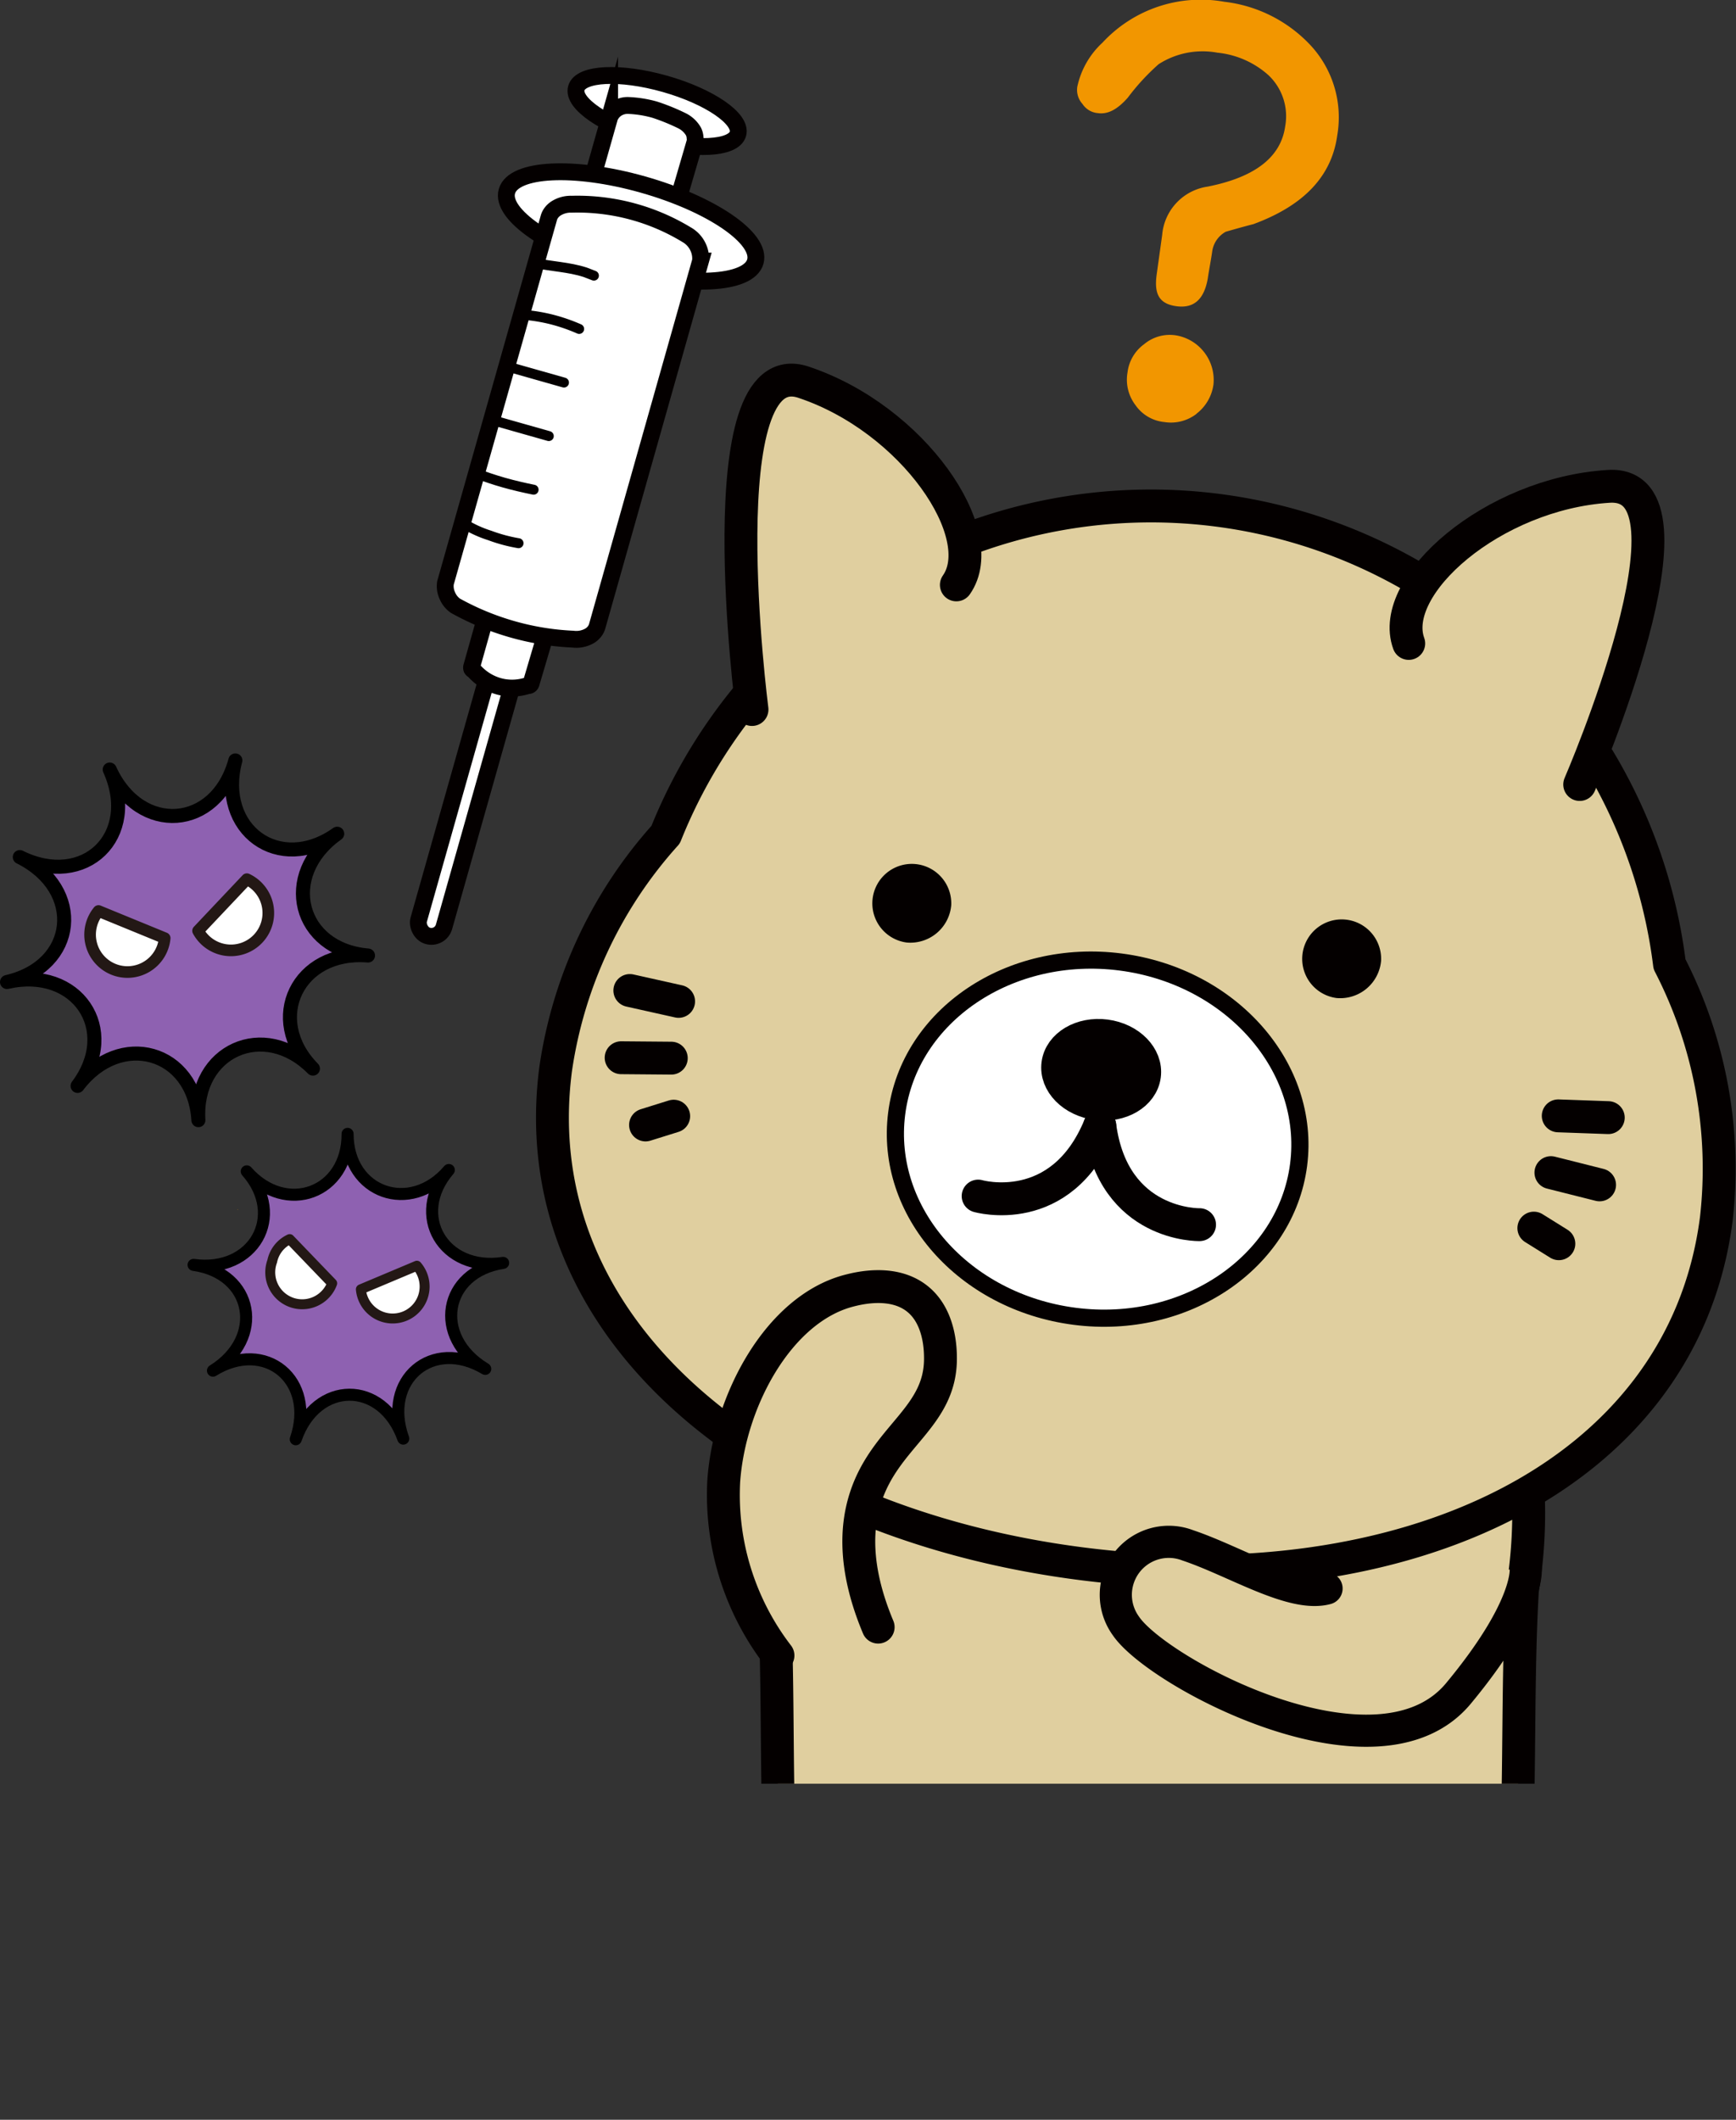 <svg xmlns="http://www.w3.org/2000/svg" xmlns:xlink="http://www.w3.org/1999/xlink" width="165.82" height="202.41" viewBox="0 0 165.82 202.41"><rect x="0" y="0" width="165.82" height="202.41" fill="#333333" stroke="none"/><defs><style>.cls-1,.cls-13,.cls-3,.cls-8,.cls-9{fill:none;}.cls-2{fill:#8e61b1;}.cls-3,.cls-9{stroke:#000;}.cls-10,.cls-11,.cls-13,.cls-15,.cls-17,.cls-3,.cls-4,.cls-7,.cls-8,.cls-9{stroke-linecap:round;}.cls-10,.cls-11,.cls-13,.cls-15,.cls-17,.cls-3,.cls-4,.cls-9{stroke-linejoin:round;}.cls-3{stroke-width:1.34px;}.cls-10,.cls-14,.cls-4,.cls-7{fill:#fff;}.cls-10,.cls-4{stroke:#231815;}.cls-4{stroke-width:1.11px;}.cls-5{fill:#f29600;}.cls-6{clip-path:url(#clip-path);}.cls-11,.cls-13,.cls-14,.cls-15,.cls-17,.cls-7,.cls-8{stroke:#040000;}.cls-7,.cls-8{stroke-miterlimit:10;}.cls-7{stroke-width:1.61px;}.cls-8{stroke-width:0.95px;}.cls-9{stroke-width:1.15px;}.cls-10{stroke-width:0.95px;}.cls-11,.cls-12,.cls-17{fill:#e0cf9f;}.cls-11,.cls-13,.cls-15{stroke-width:3.14px;}.cls-14{stroke-width:1.64px;}.cls-15,.cls-16{fill:#040000;}.cls-17{stroke-width:3.07px;}</style><clipPath id="clip-path" transform="translate(-7.27 -9.68)"><rect class="cls-1" width="180" height="180"/></clipPath></defs><g id="レイヤー_2" data-name="レイヤー 2"><g id="レイヤー_1-2" data-name="レイヤー 1"><path class="cls-2" d="M37.16,111.72C32.51,107,25.81,110,26.22,116.64c-.41-6.65-7.48-8.65-11.54-3.27,4.06-5.38-.07-11.46-6.74-9.92,6.67-1.54,7.41-8.85,1.22-11.93,6.19,3.08,11.46-2,8.59-8.36,2.87,6.31,10.2,5.77,12-.87-1.76,6.64,4.2,10.94,9.73,7-5.53,3.93-3.73,11.06,2.94,11.63C35.71,100.36,32.51,107,37.16,111.72Z" transform="translate(-7.27 -9.68)"/><path class="cls-3" d="M37.16,111.72C32.51,107,25.81,110,26.22,116.64c-.41-6.65-7.48-8.65-11.54-3.27,4.06-5.38-.07-11.46-6.74-9.92,6.67-1.54,7.41-8.85,1.22-11.93,6.19,3.08,11.46-2,8.59-8.36,2.87,6.31,10.2,5.77,12-.87-1.76,6.64,4.2,10.94,9.73,7-5.53,3.93-3.73,11.06,2.94,11.63C35.71,100.36,32.51,107,37.16,111.72Z" transform="translate(-7.27 -9.68)"/><path class="cls-4" d="M16.68,96.67A3.57,3.57,0,1,0,23,99.26Z" transform="translate(-7.27 -9.68)"/><path class="cls-4" d="M30.85,93.63a3.57,3.57,0,1,1-4.66,4.93Z" transform="translate(-7.27 -9.68)"/><path class="cls-5" d="M127,31.08c-.63.16-1.51.4-2.65.73a2.55,2.55,0,0,0-1.3,1.94c-.12.83-.29,1.66-.41,2.49-.34,2-1.31,2.91-3,2.68s-2.13-1.21-1.89-3l.53-3.81a5.09,5.09,0,0,1,4.34-4.61c4.49-.89,7-2.79,7.41-5.77a5.38,5.38,0,0,0-1.62-4.89,8.59,8.59,0,0,0-4.86-2.13,7.77,7.77,0,0,0-5.61,1.1A21.28,21.28,0,0,0,115,19c-1,1.14-1.92,1.62-2.87,1.48a1.94,1.94,0,0,1-1.46-.87,2,2,0,0,1-.5-1.64,8,8,0,0,1,2.41-4.22,12.79,12.79,0,0,1,11.64-3.9,13.39,13.39,0,0,1,8.32,4.25A10.12,10.12,0,0,1,135,22.62C134.46,26.54,131.77,29.32,127,31.08Zm-5.43,18.11a4,4,0,0,1-3.08.79,3.79,3.79,0,0,1-2.75-1.6,4,4,0,0,1-.77-3.14,3.9,3.9,0,0,1,1.58-2.69,3.82,3.82,0,0,1,3.09-.84,4.32,4.32,0,0,1,3.54,4.67A4.23,4.23,0,0,1,121.55,49.19Z" transform="translate(-7.27 -9.68)"/><g class="cls-6"><ellipse class="cls-7" cx="70.05" cy="20.29" rx="2.7" ry="8.02" transform="translate(24.17 72.48) rotate(-74.2)"/><path class="cls-7" d="M69.42,33.21l-5.61-1.59a1.29,1.29,0,0,1-.9-1.6l2.59-9.14a1.81,1.81,0,0,1,.61-.78,1.92,1.92,0,0,1,1.15-.35,11,11,0,0,1,2.54.4,20,20,0,0,1,2.63,1.07,2.59,2.59,0,0,1,1.07,1,1.47,1.47,0,0,1,.16.6,1.31,1.31,0,0,1,0,.39L71,32.32A1.29,1.29,0,0,1,69.42,33.21Z" transform="translate(-7.27 -9.68)"/><rect class="cls-7" x="50.66" y="71.77" width="2.51" height="27.8" rx="1.25" transform="translate(18.02 -20.58) rotate(15.8)"/><path class="cls-7" d="M57.69,75.14a4.78,4.78,0,0,1-2.64.11,4.91,4.91,0,0,1-2.55-1.58.28.28,0,0,1-.17-.13.33.33,0,0,1,0-.22l1.46-5.18a.3.3,0,0,1,.36-.2l5.18,1.47a.29.29,0,0,1,.2.35L58,74.94A.28.28,0,0,1,57.69,75.14Z" transform="translate(-7.27 -9.68)"/><ellipse class="cls-7" cx="67.56" cy="31.3" rx="4.16" ry="12.33" transform="translate(11.77 78.11) rotate(-74.2)"/><path class="cls-7" d="M50.77,67.52a25.63,25.63,0,0,0,5.48,2.26,25.22,25.22,0,0,0,5.74.93,2.56,2.56,0,0,0,1.57-.3,1.69,1.69,0,0,0,.56-.52,1.46,1.46,0,0,0,.2-.44l9.86-34.84A2.51,2.51,0,0,0,74,33.39a2.63,2.63,0,0,0-1.13-1.29,20.1,20.1,0,0,0-11-2.92,2.63,2.63,0,0,0-1.42.36,1.72,1.72,0,0,0-.56.52,1.46,1.46,0,0,0-.2.44L49.82,65.34A2.13,2.13,0,0,0,50,66.56,2.22,2.22,0,0,0,50.77,67.52Z" transform="translate(-7.27 -9.68)"/><path class="cls-8" d="M58.46,34.8c1.48.33,3.13.37,4.71.88L64,36" transform="translate(-7.27 -9.68)"/><path class="cls-8" d="M57.23,39.74a16,16,0,0,1,2.8.46,17.13,17.13,0,0,1,2.56.89" transform="translate(-7.27 -9.68)"/><line class="cls-8" x1="48.4" y1="34.98" x2="53.87" y2="36.53"/><line class="cls-8" x1="46.95" y1="40.09" x2="52.42" y2="41.64"/><path class="cls-8" d="M52.78,54.89c.79.3,1.66.6,2.61.87s2,.51,2.85.68" transform="translate(-7.27 -9.68)"/><path class="cls-8" d="M51.44,59.59a10.84,10.84,0,0,0,2.61,1.22,15.11,15.11,0,0,0,2.75.74" transform="translate(-7.27 -9.68)"/><polygon class="cls-5" points="32.05 116.87 32 116.94 31.97 116.86 32.05 116.87"/><path class="cls-2" d="M45.79,147.05c-2-5.62-8.32-5.58-10.27.06,1.95-5.64-2.9-9.66-7.91-6.55,5-3.11,3.87-9.3-1.85-10.1,5.72.8,8.84-4.67,5.08-8.93,3.76,4.26,9.66,2.07,9.63-3.58,0,5.65,6,7.76,9.67,3.45-3.71,4.31-.53,9.74,5.19,8.87-5.72.87-6.77,7.08-1.71,10.12C48.56,137.35,43.76,141.43,45.79,147.05Z" transform="translate(-7.27 -9.68)"/><path class="cls-9" d="M45.79,147.05c-2-5.62-8.32-5.58-10.27.06,1.95-5.64-2.9-9.66-7.91-6.55,5-3.11,3.87-9.3-1.85-10.1,5.72.8,8.84-4.67,5.08-8.93,3.76,4.26,9.66,2.07,9.63-3.58,0,5.65,6,7.76,9.67,3.45-3.71,4.31-.53,9.74,5.19,8.87-5.72.87-6.77,7.08-1.71,10.12C48.56,137.35,43.76,141.43,45.79,147.05Z" transform="translate(-7.27 -9.68)"/><path class="cls-10" d="M34.94,128a3,3,0,0,0-1.67,2.12A3.05,3.05,0,0,0,39,132.22Z" transform="translate(-7.27 -9.68)"/><path class="cls-10" d="M47.09,130.54a3.05,3.05,0,1,1-5.35,2.25Z" transform="translate(-7.27 -9.68)"/><polygon class="cls-5" points="22.73 115.48 22.69 115.52 22.67 115.47 22.73 115.48"/><path class="cls-11" d="M148.13,133.34l-27.44-1.28v-.35l-3.77.18-3.76-.18v.35l-30.11,1.4a50.35,50.35,0,0,0-2.12,7.68,51.8,51.8,0,0,0,.24,20.37c.94,15.77-1,35.78,4.7,45.42s13.18-2.63,15.06-7.88c6.13,2.85,25.88,2.84,32,0,1.88,5.25,9.41,17.52,15.06,7.88s3.76-29.65,4.7-45.42a45.3,45.3,0,0,0-1.18-19.9A43.89,43.89,0,0,0,148.13,133.34Z" transform="translate(-7.27 -9.68)"/><path class="cls-12" d="M166.74,101.75A49.92,49.92,0,0,0,70.85,89.38,42.55,42.55,0,0,0,60.34,111.8C57.13,136.63,80,155.09,110.6,159s57.41-8.1,60.61-32.93A42.54,42.54,0,0,0,166.74,101.75Z" transform="translate(-7.27 -9.68)"/><path class="cls-13" d="M166.74,101.75A49.92,49.92,0,0,0,70.85,89.38,42.55,42.55,0,0,0,60.34,111.8C57.13,136.63,80,155.09,110.6,159s57.41-8.1,60.61-32.93A42.54,42.54,0,0,0,166.74,101.75Z" transform="translate(-7.27 -9.68)"/><path class="cls-14" d="M131.31,120.91c1.2-9.33-6.42-18-17-19.37S94.12,106.63,92.92,116s6.41,18,17,19.37S130.1,130.24,131.31,120.91Z" transform="translate(-7.27 -9.68)"/><ellipse class="cls-15" cx="112.43" cy="111.41" rx="3.27" ry="4.18" transform="matrix(0.13, -0.99, 0.99, 0.13, -19.73, 198.97)"/><path class="cls-13" d="M100.7,123.89s7.92,2.29,11.62-6.72" transform="translate(-7.27 -9.68)"/><path class="cls-13" d="M121.85,126.62s-8.25.2-9.53-9.45" transform="translate(-7.27 -9.68)"/><path class="cls-16" d="M98.13,96.12a3.77,3.77,0,1,0-4.25,3.56A3.92,3.92,0,0,0,98.13,96.12Z" transform="translate(-7.27 -9.68)"/><path class="cls-16" d="M139.19,101.42a3.77,3.77,0,1,0-4.25,3.56A3.92,3.92,0,0,0,139.19,101.42Z" transform="translate(-7.27 -9.68)"/><line class="cls-13" x1="64.82" y1="95.62" x2="60.16" y2="94.58"/><line class="cls-13" x1="64.12" y1="101.04" x2="59.33" y2="101"/><line class="cls-13" x1="64.35" y1="106.58" x2="61.66" y2="107.42"/><line class="cls-13" x1="148.84" y1="106.55" x2="153.62" y2="106.72"/><line class="cls-13" x1="148.14" y1="111.97" x2="152.79" y2="113.14"/><line class="cls-13" x1="146.51" y1="117.27" x2="148.9" y2="118.76"/><path class="cls-11" d="M98.62,65.53C102,60.72,94.5,49.66,84,46.17c-9.35-3.09-4.9,31.26-4.9,31.26" transform="translate(-7.27 -9.68)"/><path class="cls-11" d="M141.83,71.12c-2-5.5,8-14.31,19.1-15,9.82-.62-2.77,28.47-2.77,28.47" transform="translate(-7.27 -9.68)"/><path class="cls-11" d="M81.58,167.76a25.16,25.16,0,0,1-5.18-16.65c.54-7.69,5.23-16.39,11.91-18.17.81-.21,4.22-1.12,6.57.75,2.16,1.71,2.21,4.81,2.22,5.58.09,5.74-5.21,7.48-7.14,13.37-.83,2.53-1.28,6.52,1.19,12.41" transform="translate(-7.27 -9.68)"/><path class="cls-17" d="M153,159.39s.55,3.59-6.43,12c-7.71,9.26-28.76-2-31.76-6.46a5.06,5.06,0,0,1,5.91-7.69c4.54,1.52,10,5,13.26,4.12" transform="translate(-7.27 -9.68)"/></g></g></g></svg>